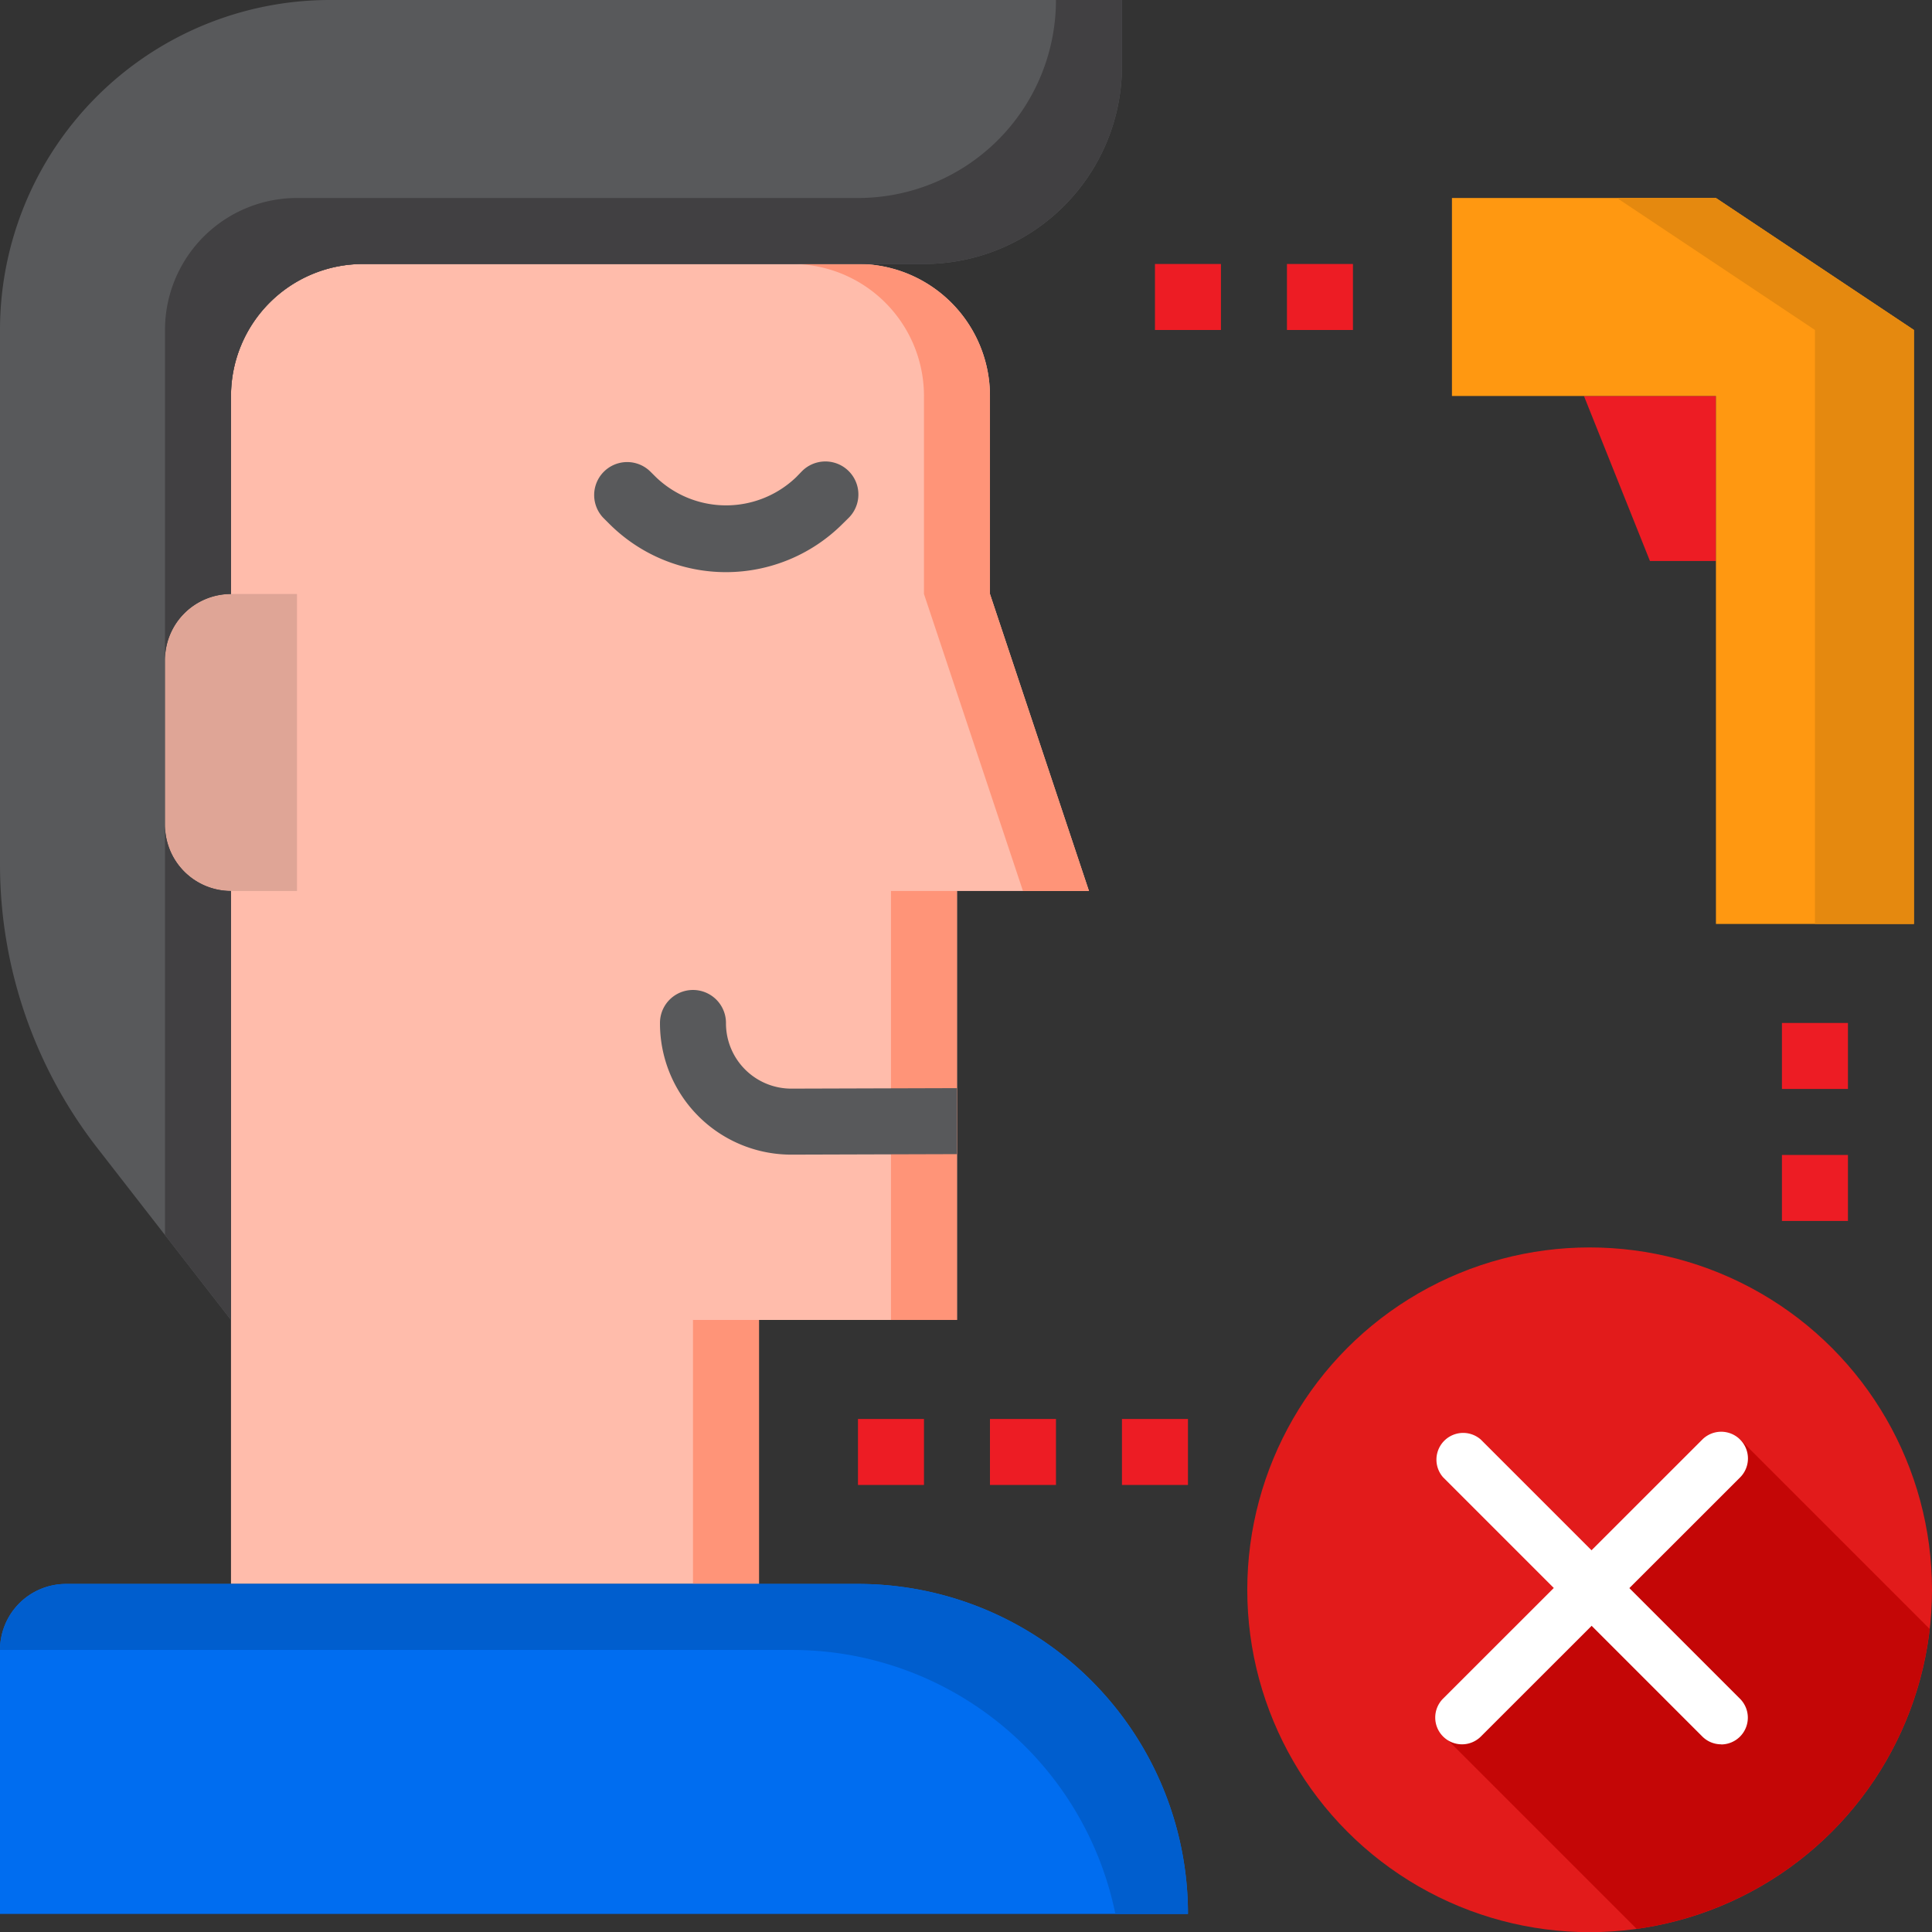 <svg id="Layer_1" data-name="Layer 1" xmlns="http://www.w3.org/2000/svg" viewBox="0 0 468.38 468.42"><rect x="0" y="0" width="468.38" height="468.42" fill="#333333" stroke="none"/><defs><style>.cls-1{fill:#9bc9ff;}.cls-2{fill:#ed1c24;}.cls-3{fill:#5eac24;}.cls-4{fill:#559b20;}.cls-5{fill:#ff9811;}.cls-6{fill:#e5890f;}.cls-7{fill:#ffbcab;}.cls-8{fill:#ff9478;}.cls-9{fill:#dfa596;}.cls-10{fill:#006df0;}.cls-11{fill:#58595b;}.cls-12{fill:#005ece;}.cls-13{fill:#414042;}.cls-14{fill:#f1f2f2;}.cls-15{fill:#fff;}.cls-16{fill:#e21b1b;}.cls-17{fill:#c40606;}</style></defs><title>temp</title><g id="people-virus-covid19-tempurature-scan"><path class="cls-1" d="M65.26,177.78A15.65,15.65,0,0,0,64,184,15.83,15.83,0,0,1,65.26,177.78Z" transform="translate(-24 -24)"/><path class="cls-1" d="M80,168a15.65,15.65,0,0,0-6.22,1.26A15.83,15.83,0,0,1,80,168Z" transform="translate(-24 -24)"/><path class="cls-1" d="M80,240a16,16,0,0,1-16-16A16,16,0,0,0,80,240Z" transform="translate(-24 -24)"/><path class="cls-1" d="M65.26,177.78a16.56,16.56,0,0,1,8.52-8.52A16,16,0,0,0,65.26,177.78Z" transform="translate(-24 -24)"/><path class="cls-2" d="M408,120l16,40h16V120Z" transform="translate(-24 -24)"/><circle class="cls-3" cx="384" cy="384" r="80"/><path class="cls-4" d="M408,328a80.39,80.39,0,0,0-12,1,79.89,79.89,0,0,1,0,158,80,80,0,1,0,12-159Z" transform="translate(-24 -24)"/><path class="cls-5" d="M376,72v48h64V248h48V104L440,72Z" transform="translate(-24 -24)"/><path class="cls-6" d="M440,72H416l48,32V248h24V104Z" transform="translate(-24 -24)"/><path class="cls-7" d="M264,168V120a32,32,0,0,0-32-32H112a32,32,0,0,0-32,32v48a16,16,0,0,0-16,16v40a16,16,0,0,0,16,16V408H208V344h48V240h32Z" transform="translate(-24 -24)"/><path class="cls-8" d="M192,344h16v64H192Z" transform="translate(-24 -24)"/><path class="cls-8" d="M240,240h16V344H240Z" transform="translate(-24 -24)"/><path class="cls-8" d="M264,168V120a32,32,0,0,0-32-32H216a32,32,0,0,1,32,32v48l24,72h16Z" transform="translate(-24 -24)"/><path class="cls-9" d="M80,168a16,16,0,0,0-16,16v40a16,16,0,0,0,16,16H96V168Z" transform="translate(-24 -24)"/><path class="cls-10" d="M40,408H232a80,80,0,0,1,80,80H24V424A16,16,0,0,1,40,408Z" transform="translate(-24 -24)"/><path class="cls-11" d="M104,24a80,80,0,0,0-80,80V233.6a112.1,112.1,0,0,0,23.6,68.72L80,344V240a16,16,0,0,1-16-16V184a16,16,0,0,1,16-16V120a32,32,0,0,1,32-32H248a48,48,0,0,0,48-48V24Z" transform="translate(-24 -24)"/><path class="cls-12" d="M294.4,488H312a80,80,0,0,0-80-80H40a16,16,0,0,0-16,16H216A80,80,0,0,1,294.4,488Z" transform="translate(-24 -24)"/><path class="cls-13" d="M280,24a48,48,0,0,1-48,48H96a32,32,0,0,0-32,32v80a16,16,0,0,1,16-16V120a32,32,0,0,1,32-32H248a48,48,0,0,0,48-48V24Z" transform="translate(-24 -24)"/><path class="cls-13" d="M80,344V240a16,16,0,0,1-16-16v99.42Z" transform="translate(-24 -24)"/><path class="cls-11" d="M171.72,151a40,40,0,0,0,56.55,0l1.38-1.36a8,8,0,0,0-11.1-11.53l-.2.2L217,139.7a24.54,24.54,0,0,1-33.95,0l-1.37-1.36a8,8,0,0,0-11.49,11.13l.19.19Z" transform="translate(-24 -24)"/><path class="cls-14" d="M439.6,381.09,400,420.69l-17-17a8,8,0,0,0-11.51,11.12l.2.19,22.62,22.64a8,8,0,0,0,11.32,0l45.25-45.26a8,8,0,0,0-11.31-11.31Z" transform="translate(-24 -24)"/><path class="cls-2" d="M456,272h16v16H456Z" transform="translate(-24 -24)"/><path class="cls-2" d="M456,304h16v16H456Z" transform="translate(-24 -24)"/><path class="cls-2" d="M296,368h16v16H296Z" transform="translate(-24 -24)"/><path class="cls-2" d="M264,368h16v16H264Z" transform="translate(-24 -24)"/><path class="cls-2" d="M232,368h16v16H232Z" transform="translate(-24 -24)"/><path class="cls-2" d="M304,88h16v16H304Z" transform="translate(-24 -24)"/><path class="cls-2" d="M336,88h16v16H336Z" transform="translate(-24 -24)"/><path class="cls-11" d="M215.92,303.92H216l40-.12v-16l-40,.12h-.08A15.84,15.84,0,0,1,200,272.16V272a8,8,0,0,0-16,0,31.82,31.82,0,0,0,31.73,31.92Z" transform="translate(-24 -24)"/></g><path class="cls-15" d="M403,454" transform="translate(-24 -24)"/><circle class="cls-16" cx="385.38" cy="385.42" r="83"/><path class="cls-17" d="M491.82,418.92l-46.16-46.16-70.57,73.17,45.69,45.69A83,83,0,0,0,491.82,418.92Z" transform="translate(-24 -24)"/><path class="cls-15" d="M441.27,446.88a6.44,6.44,0,0,1-4.58-1.9l-62.84-62.84A6.48,6.48,0,0,1,383,373l62.84,62.84a6.49,6.49,0,0,1-4.59,11.07Z" transform="translate(-24 -24)"/><path class="cls-15" d="M378.43,446.88a6.49,6.49,0,0,1-4.59-11.07L436.69,373a6.48,6.48,0,0,1,9.17,9.17L383,445A6.47,6.47,0,0,1,378.43,446.88Z" transform="translate(-24 -24)"/></svg>
